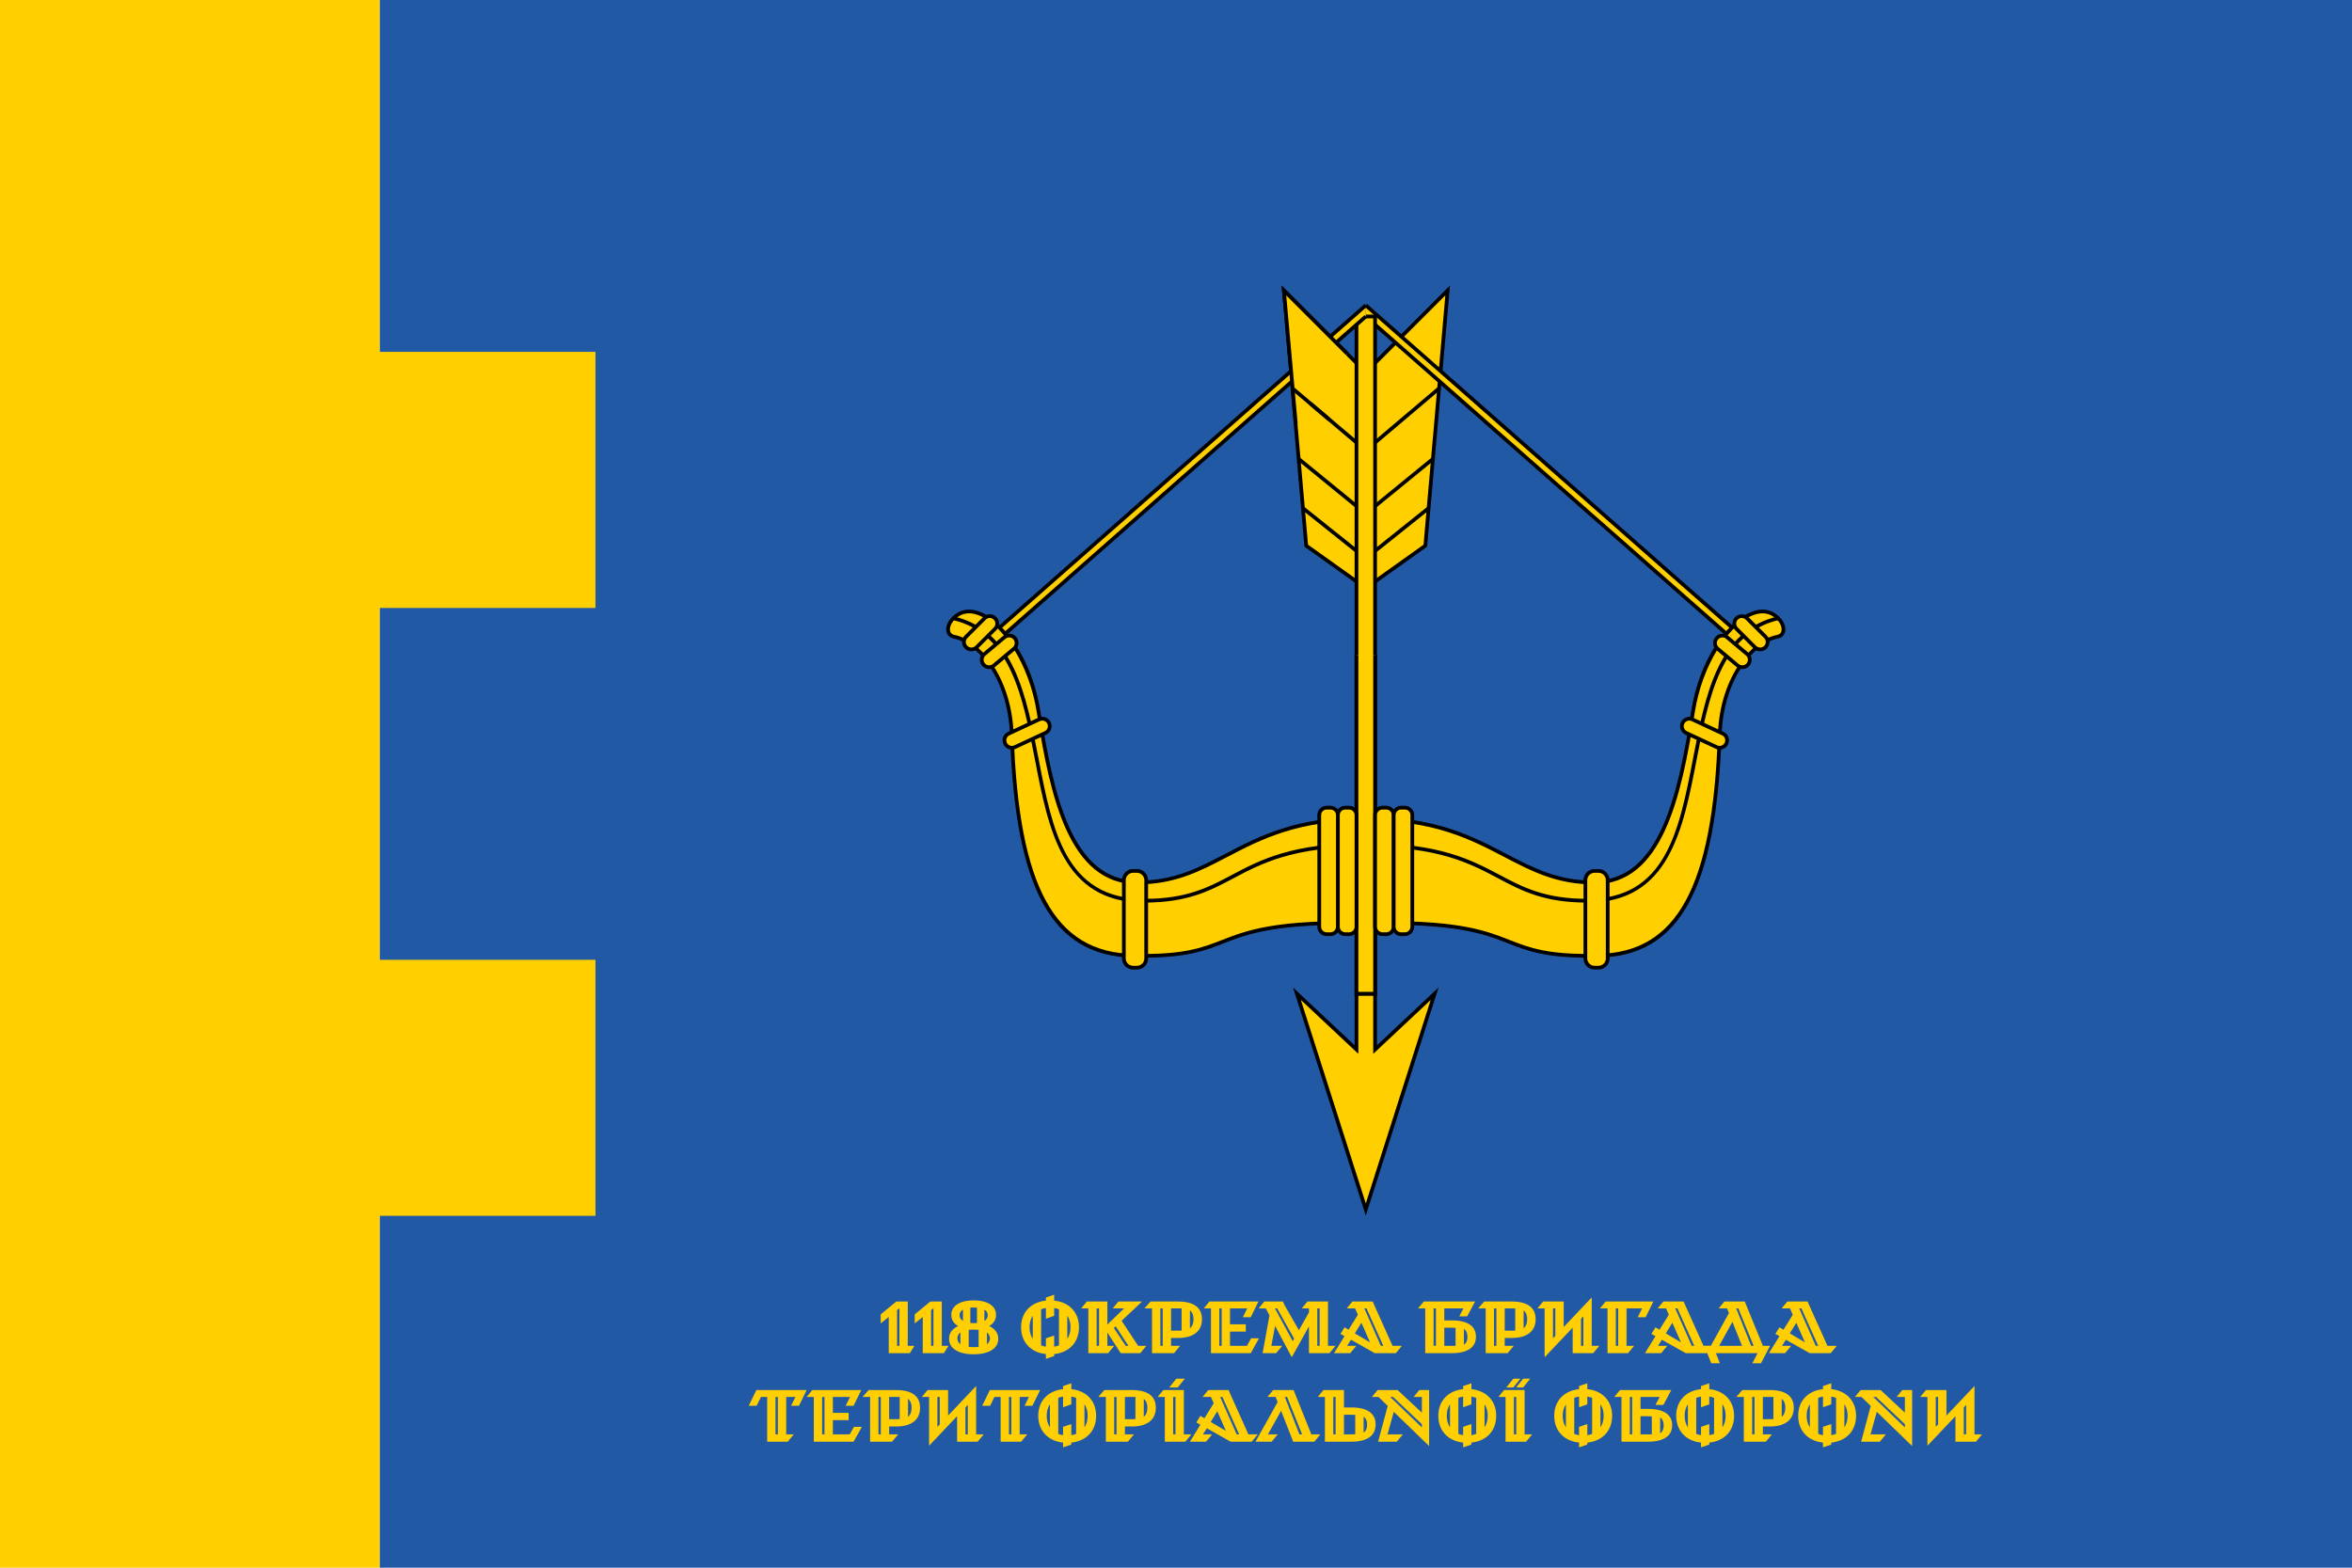 <svg id="Слой_1" data-name="Слой 1" xmlns="http://www.w3.org/2000/svg" viewBox="0 0 3825 2550"><defs><style>.cls-1{fill:#2259a5;}.cls-2{fill:#ffcf00;}.cls-3{fill:#ffcf04;}</style></defs><rect class="cls-1" x="617.277" width="3207.723" height="2550"/><polygon class="cls-2" points="617.277 988.839 617.277 1561.159 968.416 1561.159 968.416 1977.679 617.277 1977.679 617.277 2549.999 0 2549.999 0 0 617.277 0 617.277 572.32 968.416 572.32 968.416 988.839 617.277 988.839"/><path class="cls-3" d="M1432.255,2137.935l25.439-20.879h18.6v72.116h10.8l-7.44,11.88h-34.318v-58.918l-13.08,10.56Zm30.478,51.237v-61.2l-3.839,3.12v58.077Z"/><path class="cls-3" d="M1487.573,2137.935l25.44-20.879h18.6v72.116h10.8l-7.439,11.88h-34.319v-58.918l-13.08,10.56Zm30.481,51.237v-61.2l-3.84,3.12v58.077Z"/><path class="cls-3" d="M1558.253,2157.014c-7.2-4.08-11.16-10.44-11.16-18.239,0-14.64,13.8-23.52,36.359-23.52s36.358,8.88,36.358,23.52c0,7.8-3.959,14.159-11.159,18.239,9.479,4.319,14.76,11.4,14.76,20.639,0,15.719-15.121,25.2-39.959,25.2s-39.959-9.48-39.959-25.2C1543.493,2168.413,1548.773,2161.333,1558.253,2157.014Zm3.6,10.319a12,12,0,0,0,0,19.2Zm4.2-37.078q-5.4,3.24-5.4,9a10.255,10.255,0,0,0,5.4,9.24Zm25.439,32.879c-2.519-.24-5.16-.36-8.16-.36q-4.318,0-7.918.36v27.719c2.4.239,5.158.359,8.039.359s5.639-.12,8.039-.359Zm-2.638-36.119c-1.682-.12-3.481-.24-5.4-.24s-3.721.12-5.4.24v24.959c1.679.12,3.6.24,5.519.24s3.6-.12,5.282-.24Zm12,3.24v18.359a10.258,10.258,0,0,0,5.4-9.24C1606.251,2135.414,1604.45,2132.415,1600.851,2130.255Zm4.2,37.2v19.079a11.881,11.881,0,0,0,0-19.079Z"/><path class="cls-3" d="M1700.929,2202.491c-24.239-2.519-40.319-19.079-40.319-43.557,0-24.36,16.08-40.8,40.319-43.319v-5.04l13.439-4.559v9.6c24.36,2.52,40.319,18.959,40.319,43.319,0,24.6-15.959,41.038-40.319,43.557v3.241l-13.439,4.559Zm-21.358-24.838v-37.319c-3.361,4.92-5.16,11.16-5.16,18.6S1676.21,2172.613,1679.571,2177.653Zm21.358-49.918a32.371,32.371,0,0,0-7.8,2.04v58.557a32.325,32.325,0,0,0,7.8,2.04v-13.439l13.439-4.56v18a32.341,32.341,0,0,0,7.8-2.04v-58.557a32.387,32.387,0,0,0-7.8-2.04v12.6l-13.439,4.68Zm34.8,49.918c3.361-5.04,5.16-11.28,5.16-18.719s-1.8-13.8-5.16-18.72Z"/><path class="cls-3" d="M1769.931,2128.215H1758.29l9.24-11.159h33.36v37.437l27.238-26.278h-18.479l9.239-11.159h38.4l-33.238,31.318,26.879,40.8h13.32l-9.84,11.88h-31.8l-21.718-33.6v21.719h11.039l-9.84,11.88h-32.158Zm17.4,60.957v-60.957h-3.84v60.957Zm47.758,0-20.639-31.8-3,2.76,19.321,29.038Z"/><path class="cls-3" d="M1904.448,2176.333v12.839h14.641l-9.84,11.88h-35.758v-72.837h-12.24l9.84-11.159h44.277c26.28,0,39.36,9.839,39.36,28.8,0,18.839-13.08,30.478-39.36,30.478Zm-13.558,12.839v-60.957h-3.84v60.957Zm24.84-24.719a45.3,45.3,0,0,0,5.878-.24v-36h-17.16v36.238Zm19.437-3.84c3.961-3.239,5.76-8.279,5.76-14.878,0-6.361-1.8-11.4-5.76-14.281Z"/><path class="cls-3" d="M1969.37,2128.215h-11.64l9.121-11.159h79.675l-12.478,25.558h-12.84l7.08-14.4h-27.959v25.919h25.678v11.879h-25.678v23.159h27.479l6.84-12.239h12.839l-13.439,24.119H1969.37Zm17.4,60.957v-60.957h-3.84v60.957Z"/><path class="cls-3" d="M2073.649,2156.653l-6.119,32.519h17.639l-9.84,11.88H2053.37l11.16-61.438-6-11.4h-11.64l9.24-11.159h30.238l3.6,7.8h.121l22.318,38.879,16.321-28.919v-6.6h-11.641l9.24-11.159h33.36v72.116h12.238l-9.84,11.88h-33.357v-43.678l-27.959,50.278Zm30.959,20.879-27.6-49.317h-3.6l28.918,53.277Zm41.518,11.64v-60.957h-3.84v60.957Z"/><path class="cls-3" d="M2197.007,2179.213l-6.24,9.959h14.881l-9.84,11.88h-26.28l17.039-27.6-6.6-3.719,6.6-10.68,6.6,3.84,15.119-24.36-4.558-10.319h-13.561l9.24-11.159h33l3.36,7.8,28.92,64.317H2279.8l-9.84,11.88h-34.2Zm31.078,4.319-14.039-31.918-10.68,17.28Zm21.6,5.64-27.36-60.957h-3.6l26.879,60.957Z"/><path class="cls-3" d="M2317.847,2128.215h-11.641l9.24-11.159h83.4L2386,2141.174h-12.838l6.84-12.959h-31.2v19.56h12.478c26.28,0,39,9.838,39,26.518,0,16.919-13.078,26.759-39.357,26.759h-43.078Zm17.4,60.957v-60.957h-3.84v60.957Zm31.92,0v-29.278c-1.8-.12-3.721-.241-5.881-.241h-12.478v29.519Zm13.559-1.68c3.961-2.639,5.759-7.079,5.759-12.719,0-5.879-1.8-10.44-5.759-13.32Z"/><path class="cls-3" d="M2447.083,2176.333v12.839h14.641l-9.84,11.88h-35.758v-72.837h-12.24l9.84-11.159H2458c26.279,0,39.359,9.839,39.359,28.8,0,18.839-13.08,30.478-39.359,30.478Zm-13.559,12.839v-60.957h-3.839v60.957Zm24.84-24.719a45.32,45.32,0,0,0,5.879-.24v-36h-17.16v36.238Zm19.438-3.84c3.961-3.239,5.76-8.279,5.76-14.878,0-6.361-1.8-11.4-5.76-14.281Z"/><path class="cls-3" d="M2509.605,2117.056h33.359v41.517l45.6-48.118v78.717h12.24l-9.84,11.88H2557.6v-41.519l-45.6,48.119v-79.437h-11.641Zm19.8,55.8v-44.638h-3.839v48.718Zm45.6,16.319v-48l-3.84,4.08v43.918Z"/><path class="cls-3" d="M2611.245,2117.056h77.516l-12.479,25.558h-12.84l7.081-14.4H2645.2v60.957h12.24l-9.839,11.88h-33.358v-72.837h-12.24Zm20.4,72.116v-60.957h-3.84v60.957Z"/><path class="cls-3" d="M2702.683,2179.213l-6.241,9.959h14.881l-9.84,11.88H2675.2l17.039-27.6-6.6-3.719,6.6-10.68,6.6,3.84,15.119-24.36-4.559-10.319h-13.56l9.24-11.159h33l3.359,7.8,28.92,64.317h15.12l-9.84,11.88h-34.2Zm31.078,4.319-14.039-31.918-10.68,17.28Zm21.6,5.64L2728,2128.215h-3.6l26.879,60.957Z"/><path class="cls-3" d="M2804.323,2117.056h33.117l29.52,72.116H2878.6l-14.76,28.319H2849.8l8.519-16.439h-67.8l6.48,16.439h-14.039l-11.16-28.319h10.439l29.52-53.277-3.121-7.68h-13.559ZM2833,2189.172l-15.6-39.118-21.6,39.118Zm18.959,0L2827,2128.215h-3.478l24.359,60.957Z"/><path class="cls-3" d="M2904.28,2179.213l-6.24,9.959h14.881l-9.84,11.88H2876.8l17.039-27.6-6.6-3.719,6.6-10.68,6.6,3.84,15.12-24.36L2911,2128.215H2897.44l9.241-11.159h33l3.359,7.8,28.92,64.317h15.119l-9.84,11.88h-34.2Zm31.078,4.319-14.039-31.918-10.679,17.28Zm21.6,5.64-27.359-60.957H2926l26.879,60.957Z"/><path class="cls-3" d="M1247.636,2272.215h-10.08l-7.08,14.4h-12.84l12.48-25.558h81.717l-12.48,25.558h-12.84l7.08-14.4h-15v60.957h12.238l-9.84,11.88h-33.357Zm17.4,60.957v-60.957h-3.84v60.957Z"/><path class="cls-3" d="M1323.474,2272.215h-11.639l9.119-11.159h79.678l-12.481,25.558h-12.839l7.08-14.4h-27.959v25.919h25.679v11.879h-25.679v23.159h27.478l6.84-12.239h12.84l-13.44,24.119h-64.677Zm17.4,60.957v-60.957h-3.84v60.957Z"/><path class="cls-3" d="M1445.991,2320.333v12.839h14.639l-9.84,11.88h-35.758v-72.837h-12.24l9.84-11.159h44.279c26.279,0,39.358,9.839,39.358,28.8,0,18.839-13.079,30.478-39.358,30.478Zm-13.558,12.839v-60.957h-3.84v60.957Zm24.838-24.719a45.32,45.32,0,0,0,5.88-.24v-36h-17.16v36.238Zm19.439-3.84c3.959-3.239,5.76-8.279,5.76-14.878,0-6.361-1.8-11.4-5.76-14.281Z"/><path class="cls-3" d="M1508.513,2261.056h33.357v41.517l45.6-48.118v78.717h12.238l-9.84,11.88h-33.357v-41.519l-45.6,48.119v-79.437h-11.638Zm19.8,55.8v-44.638h-3.84v48.718Zm45.6,16.319v-48l-3.84,4.08v43.918Z"/><path class="cls-3" d="M1627.312,2272.215h-10.081l-7.08,14.4h-12.839l12.48-25.558h81.717l-12.481,25.558h-12.839l7.08-14.4h-15v60.957h12.238l-9.84,11.88h-33.357Zm17.4,60.957v-60.957h-3.84v60.957Z"/><path class="cls-3" d="M1728.829,2346.491c-24.238-2.519-40.318-19.079-40.318-43.557,0-24.36,16.08-40.8,40.318-43.319v-5.04l13.44-4.559v9.6c24.359,2.52,40.318,18.959,40.318,43.319,0,24.6-15.959,41.038-40.318,43.557v3.241l-13.44,4.559Zm-21.357-24.838v-37.319c-3.362,4.92-5.16,11.16-5.16,18.6S1704.11,2316.613,1707.472,2321.653Zm21.357-49.918a32.383,32.383,0,0,0-7.8,2.04v58.557a32.337,32.337,0,0,0,7.8,2.04v-13.439l13.44-4.56v18a32.345,32.345,0,0,0,7.8-2.04v-58.557a32.391,32.391,0,0,0-7.8-2.04v12.6l-13.44,4.68Zm34.8,49.918c3.361-5.04,5.16-11.28,5.16-18.719s-1.8-13.8-5.16-18.72Z"/><path class="cls-3" d="M1829.39,2320.333v12.839h14.64l-9.84,11.88h-35.757v-72.837h-12.241l9.84-11.159h44.278c26.279,0,39.359,9.839,39.359,28.8,0,18.839-13.08,30.478-39.359,30.478Zm-13.559,12.839v-60.957h-3.84v60.957Zm24.84-24.719a45.328,45.328,0,0,0,5.879-.24v-36h-17.16v36.238Zm19.437-3.84c3.961-3.239,5.76-8.279,5.76-14.878,0-6.361-1.8-11.4-5.76-14.281Z"/><path class="cls-3" d="M1894.312,2272.215h-11.641l9.24-11.159h33.36v72.116h12.238l-9.838,11.88h-33.359Zm18.718-29.639h13.8l-11.519,14.28h-13.8Zm-1.32,90.6v-60.957h-3.84v60.957Z"/><path class="cls-3" d="M1962.589,2323.213l-6.24,9.959h14.879l-9.84,11.88h-26.28l17.041-27.6-6.6-3.719,6.6-10.68,6.6,3.84,15.119-24.36-4.56-10.319h-13.559l9.238-11.159h33l3.36,7.8,28.918,64.317h15.121l-9.84,11.88h-34.2Zm31.078,4.319-14.039-31.918-10.68,17.28Zm21.6,5.64-27.36-60.957h-3.6l26.879,60.957Z"/><path class="cls-3" d="M2083.425,2294.774l-21.479,38.4h15.959l-9.84,11.88h-26.277l36-64.438-3.24-8.4h-13.318l9.238-11.159H2103.7l28.92,72.116h14.639l-9.84,11.88h-34.318Zm34.2,38.4-24.478-60.957h-3.721l23.879,60.957Z"/><path class="cls-3" d="M2237.142,2317.093c0,17.64-13.08,27.959-39.36,27.959H2154.7v-72.837h-11.639l9.241-11.159h33.357v28.318h12.481C2224.423,2289.374,2237.142,2299.694,2237.142,2317.093Zm-65.037,16.079v-60.957h-3.84v60.957Zm26.039,0c2.16,0,4.08-.12,5.879-.239v-31.44c-1.8-.119-3.719-.239-5.879-.239h-12.481v31.918Zm19.439-2.88c3.959-2.76,5.76-7.2,5.76-12.959s-1.8-10.319-5.76-13.08Z"/><path class="cls-3" d="M2266.663,2296.454l-10.2,36.718h24.959l-9.84,11.88h-30.359l15.6-58.2-15.119-14.64h-10.558l9.238-11.159H2272.9l39.479,36.838v-25.679h-13.44l9.241-11.159h15.959v91.076Zm45.719,25.439v-5.28l-46.918-44.4h-4.68Z"/><path class="cls-3" d="M2379.462,2346.491c-24.238-2.519-40.318-19.079-40.318-43.557,0-24.36,16.08-40.8,40.318-43.319v-5.04l13.439-4.559v9.6c24.36,2.52,40.319,18.959,40.319,43.319,0,24.6-15.959,41.038-40.319,43.557v3.241l-13.439,4.559Zm-21.359-24.838v-37.319c-3.36,4.92-5.161,11.16-5.161,18.6S2354.743,2316.613,2358.1,2321.653Zm21.359-49.918a32.4,32.4,0,0,0-7.8,2.04v58.557a32.353,32.353,0,0,0,7.8,2.04v-13.439l13.439-4.56v18a32.3,32.3,0,0,0,7.8-2.04v-58.557a32.347,32.347,0,0,0-7.8-2.04v12.6l-13.439,4.68Zm34.8,49.918c3.359-5.04,5.16-11.28,5.16-18.719s-1.8-13.8-5.16-18.72Z"/><path class="cls-3" d="M2448.462,2272.215h-11.639l9.241-11.159h33.357v72.116h12.24l-9.84,11.88h-33.359Zm12.721-29.639h11.4l-11.519,14.28h-11.4Zm4.679,90.6v-60.957h-3.839v60.957Zm11.28-90.6h11.4l-11.519,14.28h-11.4Z"/><path class="cls-3" d="M2567.98,2346.491c-24.239-2.519-40.319-19.079-40.319-43.557,0-24.36,16.08-40.8,40.319-43.319v-5.04l13.439-4.559v9.6c24.359,2.52,40.318,18.959,40.318,43.319,0,24.6-15.959,41.038-40.318,43.557v3.241l-13.439,4.559Zm-21.358-24.838v-37.319c-3.361,4.92-5.16,11.16-5.16,18.6S2543.261,2316.613,2546.622,2321.653Zm21.358-49.918a32.371,32.371,0,0,0-7.8,2.04v58.557a32.325,32.325,0,0,0,7.8,2.04v-13.439l13.439-4.56v18a32.353,32.353,0,0,0,7.8-2.04v-58.557a32.4,32.4,0,0,0-7.8-2.04v12.6l-13.439,4.68Zm34.8,49.918c3.362-5.04,5.161-11.28,5.161-18.719s-1.8-13.8-5.161-18.72Z"/><path class="cls-3" d="M2636.981,2272.215h-11.64l9.24-11.159h83.4l-12.84,24.118H2692.3l6.84-12.959h-31.2v19.56h12.479c26.279,0,39,9.838,39,26.518,0,16.919-13.078,26.759-39.357,26.759h-43.079Zm17.4,60.957v-60.957h-3.84v60.957Zm31.92,0v-29.278c-1.8-.12-3.721-.241-5.881-.241H2667.94v29.519Zm13.558-1.68c3.961-2.639,5.76-7.079,5.76-12.719,0-5.879-1.8-10.44-5.76-13.32Z"/><path class="cls-3" d="M2766.339,2346.491c-24.238-2.519-40.318-19.079-40.318-43.557,0-24.36,16.08-40.8,40.318-43.319v-5.04l13.439-4.559v9.6c24.36,2.52,40.319,18.959,40.319,43.319,0,24.6-15.959,41.038-40.319,43.557v3.241l-13.439,4.559Zm-21.359-24.838v-37.319c-3.36,4.92-5.161,11.16-5.161,18.6S2741.62,2316.613,2744.98,2321.653Zm21.359-49.918a32.4,32.4,0,0,0-7.8,2.04v58.557a32.353,32.353,0,0,0,7.8,2.04v-13.439l13.439-4.56v18a32.3,32.3,0,0,0,7.8-2.04v-58.557a32.347,32.347,0,0,0-7.8-2.04v12.6l-13.439,4.68Zm34.8,49.918c3.359-5.04,5.16-11.28,5.16-18.719s-1.8-13.8-5.16-18.72Z"/><path class="cls-3" d="M2866.9,2320.333v12.839h14.64l-9.84,11.88H2835.94v-72.837H2823.7l9.84-11.159h44.277c26.28,0,39.36,9.839,39.36,28.8,0,18.839-13.08,30.478-39.36,30.478Zm-13.559,12.839v-60.957h-3.84v60.957Zm24.84-24.719a45.328,45.328,0,0,0,5.879-.24v-36H2866.9v36.238Zm19.437-3.84c3.961-3.239,5.76-8.279,5.76-14.878,0-6.361-1.8-11.4-5.76-14.281Z"/><path class="cls-3" d="M2964.7,2346.491c-24.238-2.519-40.318-19.079-40.318-43.557,0-24.36,16.08-40.8,40.318-43.319v-5.04l13.44-4.559v9.6c24.359,2.52,40.318,18.959,40.318,43.319,0,24.6-15.959,41.038-40.318,43.557v3.241l-13.44,4.559Zm-21.359-24.838v-37.319c-3.359,4.92-5.16,11.16-5.16,18.6S2939.98,2316.613,2943.339,2321.653Zm21.359-49.918a32.391,32.391,0,0,0-7.8,2.04v58.557a32.345,32.345,0,0,0,7.8,2.04v-13.439l13.44-4.56v18a32.313,32.313,0,0,0,7.8-2.04v-58.557a32.359,32.359,0,0,0-7.8-2.04v12.6l-13.44,4.68Zm34.8,49.918c3.359-5.04,5.16-11.28,5.16-18.719s-1.8-13.8-5.16-18.72Z"/><path class="cls-3" d="M3052.179,2296.454l-10.2,36.718h24.959l-9.84,11.88h-30.36l15.6-58.2-15.119-14.64h-10.559l9.238-11.159h32.52l39.479,36.838v-25.679h-13.44l9.24-11.159h15.959v91.076Zm45.719,25.439v-5.28l-46.918-44.4h-4.68Z"/><path class="cls-3" d="M3132.1,2261.056h33.357v41.517l45.6-48.118v78.717h12.238l-9.84,11.88H3180.1v-41.519l-45.6,48.119v-79.437h-11.639Zm19.8,55.8v-44.638h-3.84v48.718Zm45.6,16.319v-48l-3.84,4.08v43.918Z"/><g id="right_fletching" data-name="right fletching"><path class="cls-2" d="M2221.139,605.58,2354.3,472.42l-36.317,415.218-96.843,69Z"/><path d="M2218.112,962.511V604.327L2358.04,464.4l-37.167,424.891Zm6.053-355.678V950.766l90.927-64.783,35.465-405.545Z"/><path d="M2223.03,910.581l-3.78-4.728,102.291-81.712,3.783,4.728Zm.024-72.653-3.831-4.688,108.95-88.976,3.83,4.687ZM2223.095,735l-3.913-4.617L2337.813,629.9l3.913,4.617Z"/></g><g id="right_fletching-2" data-name="right fletching"><path class="cls-2" d="M2221.139,605.58,2087.978,472.42,2124.3,887.638l96.844,69Z"/><path d="M2224.165,962.511,2121.4,889.293,2084.24,464.4l139.925,139.925Zm-96.977-76.528,90.924,64.783V606.833L2091.717,480.438Z"/><path d="M2219.25,910.581l-102.291-81.712,3.777-4.728,102.294,81.712Zm-.027-72.653-108.949-88.977,3.83-4.687,108.95,88.976ZM2219.182,735,2100.548,634.52l3.913-4.617,118.634,100.476Z"/></g><g id="right_bow" data-name="right bow"><path class="cls-2" d="M2221.139,496.631l605.273,532.641v18.158L2221.139,514.789"/><polygon points="2829.438 1054.124 2219.141 517.062 2223.136 512.516 2823.386 1040.736 2823.386 1030.64 2219.141 498.904 2223.136 494.358 2829.438 1027.903 2829.438 1054.124"/></g><rect class="cls-2" x="2206.007" y="514.789" width="30.264" height="1101.598"/><path d="M2239.3,1619.413H2202.98V511.763H2239.3Zm-30.264-6.053h24.211V517.815h-24.211Z"/><path class="cls-2" d="M2206.007,1616.387v90.791l-96.844-90.791,111.976,351.058,111.975-351.058-96.844,90.791v-90.791Z"/><path d="M2221.139,1977.405,2102.744,1606.22l100.236,93.971V1613.36H2239.3v86.831l100.236-93.971Zm-105.557-350.852,105.557,330.933L2326.7,1626.553l-93.451,87.611v-94.751h-24.211v94.751Z"/><g id="right_bow-2" data-name="right bow"><path class="cls-2" d="M2221.139,496.631l-605.274,532.641v18.158l605.274-532.641"/><polygon points="1612.839 1054.124 1612.839 1027.903 1613.867 1026.999 2219.141 494.358 2223.136 498.904 1618.892 1030.64 1618.892 1040.736 2219.141 512.516 2223.136 517.062 1612.839 1054.124"/></g><path class="cls-2" d="M2190.875,575.316l-102.9-102.9,19.369,216.99"/><polygon points="2104.334 689.68 2084.222 464.384 2193.015 573.177 2188.735 577.456 2091.735 480.456 2110.363 689.142 2104.334 689.68"/><rect x="2129.138" y="618.464" width="6.052" height="77.735" transform="translate(252.558 1859.533) rotate(-49.737)"/><path class="cls-2" d="M2221.139,1331.908c201.556-1.816,238.477,104.713,372.243,103.5,105.923-1.211,136.792-131.344,159.792-277.215,16.948-107.739,87.765-181.582,128.923-159.792,20.58,10.894,24.816,34.5,7.869,37.527-36.922,6.658-89.581,64.159-93.212,159.186-8.474,249.373-66.58,357.112-197.32,359.533-183.4,3.631-107.738-58.106-377.085-53.264-271.768-4.842-196.108,56.895-379.506,53.264-130.739-2.421-188.846-110.16-197.319-359.533-3.632-95.027-56.291-152.528-93.213-159.186-16.947-3.027-12.71-26.633,7.869-37.527,41.159-21.79,111.976,52.053,128.923,159.792,23,145.871,53.87,276,159.792,277.215C1982.661,1436.621,2019.583,1330.092,2221.139,1331.908Z"/><path d="M2584.5,1557.828c-72.462,0-101.443-11.373-132.008-23.372-39.029-15.321-83.3-32.711-230.092-30.045-148.547-2.666-193.221,14.771-232.635,30.134-32.69,12.744-63.574,24.755-146.985,23.129-131.837-2.441-191.737-110.835-200.284-362.455-3.677-96.128-56.31-150.1-90.726-156.31-7.082-1.265-11.739-5.8-12.78-12.43-1.454-9.31,4.868-22.861,19.769-30.752,11.739-6.209,25.975-5.479,41.163,2.125,35.034,17.529,78.822,75.036,92.169,159.869,21.808,138.32,51.879,273.466,156.836,274.66,59.156.544,98.463-19.919,143.826-43.616,54.643-28.538,116.749-61.071,228.382-59.883,111.839-1.277,173.738,31.345,228.384,59.883,45.36,23.7,84.579,43.989,143.829,43.616,104.942-1.194,135.022-136.34,156.833-274.66,13.347-84.833,57.129-142.34,92.169-159.869,15.2-7.607,29.43-8.331,41.163-2.125,14.895,7.891,21.22,21.445,19.766,30.752-1.04,6.635-5.7,11.165-12.785,12.43-34.407,6.207-87.044,60.182-90.72,156.328-8.547,251.6-68.448,360-200.29,362.437Q2591.7,1557.826,2584.5,1557.828Zm-333.232-59.736c125.163,0,166.575,16.261,203.435,30.725,33.4,13.116,62.235,24.424,144.668,22.8,127.817-2.364,185.939-109.014,194.35-356.6,3.806-99.474,59.357-155.512,95.7-162.067,4.522-.807,7.241-3.366,7.873-7.406,1.1-7.014-4.356-17.972-16.621-24.468-9.925-5.261-22.249-4.5-35.619,2.187-34.762,17.395-76.463,76.359-88.894,155.4-22.219,140.874-53.085,278.521-162.75,279.768-60.728.573-102.53-21.232-146.7-44.3-54.019-28.218-115.274-60.439-225.553-59.2h-.056c-110.164-1.135-171.534,30.984-225.553,59.2-44.163,23.064-85.832,44.775-146.69,44.3-109.682-1.247-140.543-138.894-162.753-279.768-12.437-79.043-54.135-138.007-88.9-155.4-13.373-6.688-25.688-7.445-35.625-2.187-12.265,6.493-17.714,17.452-16.618,24.465.633,4.04,3.352,6.6,7.867,7.409,36.352,6.555,91.9,62.593,95.7,162.05,8.414,247.606,66.539,354.256,194.353,356.62,82.223,1.638,111.166-9.646,144.671-22.715,39.934-15.563,85.2-33.207,234.834-30.548Q2237.529,1498.084,2251.272,1498.092Z"/><path d="M2580.378,1468.1c-69.636,0-105.882-19.216-144.243-39.562-45.283-24.016-96.608-51.229-215-51.229s-169.713,27.213-215,51.229c-38.361,20.34-74.616,39.562-144.257,39.562-.5.006-1,0-1.5,0-132.566,0-155.417-118.791-177.518-233.669-19.3-100.313-39.248-204.037-133.054-225.813l1.371-5.893c97.633,22.662,117.967,128.355,137.626,230.565,22.633,117.639,44.007,228.757,171.587,228.757h1.463c68.167,0,103.771-18.879,141.45-38.858,45.907-24.341,97.937-51.933,217.831-51.933s171.923,27.592,217.833,51.933c37.948,20.121,73.785,39,142.895,38.858,127.592,0,148.972-111.118,171.6-228.763,19.665-102.2,39.993-207.9,137.629-230.559l1.371,5.893c-93.806,21.776-113.761,125.5-133.054,225.813-22.1,114.878-44.952,233.669-177.533,233.669Z"/><path class="cls-2" d="M2206.007,1065.588v550.8h30.263v-550.8"/><polygon points="2239.297 1619.413 2202.98 1619.413 2202.98 1065.588 2209.033 1065.588 2209.033 1613.36 2233.244 1613.36 2233.244 1065.588 2239.297 1065.588 2239.297 1619.413"/><g id="left_rings" data-name="left rings"><rect class="cls-2" x="2175.743" y="1313.75" width="30.264" height="205.793" rx="12.105"/><path d="M2193.9,1522.569h-6.052a15.147,15.147,0,0,1-15.132-15.131V1325.856a15.147,15.147,0,0,1,15.132-15.132h6.052a15.148,15.148,0,0,1,15.132,15.132v181.582A15.147,15.147,0,0,1,2193.9,1522.569Zm-6.052-205.793a9.09,9.09,0,0,0-9.08,9.08v181.582a9.09,9.09,0,0,0,9.08,9.079h6.052a9.089,9.089,0,0,0,9.079-9.079V1325.856a9.089,9.089,0,0,0-9.079-9.08Z"/><rect class="cls-2" x="2145.479" y="1313.75" width="30.264" height="205.793" rx="12.105"/><path d="M2163.638,1522.569h-6.053a15.147,15.147,0,0,1-15.132-15.131V1325.856a15.148,15.148,0,0,1,15.132-15.132h6.053a15.147,15.147,0,0,1,15.131,15.132v181.582A15.147,15.147,0,0,1,2163.638,1522.569Zm-6.053-205.793a9.089,9.089,0,0,0-9.079,9.08v181.582a9.089,9.089,0,0,0,9.079,9.079h6.053a9.09,9.09,0,0,0,9.079-9.079V1325.856a9.09,9.09,0,0,0-9.079-9.08Z"/><rect class="cls-2" x="1827.711" y="1416.647" width="36.316" height="157.371" rx="15.132"/><path d="M1848.9,1577.044h-6.052a18.179,18.179,0,0,1-18.159-18.158V1431.778a18.179,18.179,0,0,1,18.159-18.158h6.052a18.179,18.179,0,0,1,18.159,18.158v127.108A18.179,18.179,0,0,1,1848.9,1577.044Zm-6.052-157.371a12.119,12.119,0,0,0-12.106,12.105v127.108a12.119,12.119,0,0,0,12.106,12.105h6.052A12.119,12.119,0,0,0,1861,1558.886V1431.778a12.119,12.119,0,0,0-12.106-12.105Z"/><path class="cls-2" d="M1706,1176.068h0a12.106,12.106,0,0,1-5.855,16.088l-49.371,23.022a12.105,12.105,0,0,1-16.087-5.856h0a12.106,12.106,0,0,1,5.855-16.087l49.371-23.022A12.106,12.106,0,0,1,1706,1176.068Z"/><path d="M1645.68,1219.342a15.136,15.136,0,0,1-6.423-28.851l49.371-23.023a15.134,15.134,0,0,1,12.794,27.432l-49.37,23.023A15.027,15.027,0,0,1,1645.68,1219.342Zm49.329-47.24a8.988,8.988,0,0,0-3.822.851l-49.37,23.023a9.088,9.088,0,0,0-4.392,12.07,9.087,9.087,0,0,0,12.067,4.392l49.371-23.023a9.087,9.087,0,0,0,4.391-12.07A9.1,9.1,0,0,0,1695.009,1172.1Z"/><path class="cls-2" d="M1618.22,1005.732h0a12.1,12.1,0,0,1,0,17.12l-29.959,29.959a12.1,12.1,0,0,1-17.12,0h0a12.1,12.1,0,0,1,0-17.12l29.959-29.959A12.1,12.1,0,0,1,1618.22,1005.732Z"/><path d="M1579.7,1059.376a15.125,15.125,0,0,1-10.7-25.825l29.959-29.959a15.151,15.151,0,0,1,21.4,0h0a15.156,15.156,0,0,1,0,21.4l-29.959,29.959A15.083,15.083,0,0,1,1579.7,1059.376Zm29.963-54.159a9.065,9.065,0,0,0-6.422,2.654l-29.96,29.959a9.081,9.081,0,0,0,12.842,12.842l29.959-29.959a9.075,9.075,0,0,0-6.419-15.5Z"/><path class="cls-2" d="M1650.446,1038.137h0a12.106,12.106,0,0,1-1.492,17.054l-32.457,27.235a12.106,12.106,0,0,1-17.054-1.492h0a12.105,12.105,0,0,1,1.492-17.055l32.456-27.234A12.105,12.105,0,0,1,1650.446,1038.137Z"/><path d="M1608.743,1088.286c-.447,0-.9-.018-1.345-.059a15.13,15.13,0,0,1-8.408-26.664l32.456-27.235a15.131,15.131,0,1,1,19.453,23.18l-32.457,27.237A15.028,15.028,0,0,1,1608.743,1088.286Zm32.424-51.443a9.043,9.043,0,0,0-5.831,2.119l-32.457,27.235a9.08,9.08,0,0,0,11.674,13.911l32.457-27.234a9.076,9.076,0,0,0-5.843-16.031Z"/></g><g id="left_rings-2" data-name="left rings"><rect class="cls-2" x="2236.27" y="1313.75" width="30.264" height="205.793" rx="12.105"/><path d="M2254.429,1522.569h-6.053a15.145,15.145,0,0,1-15.132-15.131V1325.856a15.146,15.146,0,0,1,15.132-15.132h6.053a15.145,15.145,0,0,1,15.131,15.132v181.582A15.145,15.145,0,0,1,2254.429,1522.569Zm-6.053-205.793a9.089,9.089,0,0,0-9.079,9.08v181.582a9.089,9.089,0,0,0,9.079,9.079h6.053a9.09,9.09,0,0,0,9.079-9.079V1325.856a9.09,9.09,0,0,0-9.079-9.08Z"/><rect class="cls-2" x="2266.534" y="1313.75" width="30.264" height="205.793" rx="12.105"/><path d="M2284.692,1522.569h-6.052a15.145,15.145,0,0,1-15.132-15.131V1325.856a15.145,15.145,0,0,1,15.132-15.132h6.052a15.146,15.146,0,0,1,15.132,15.132v181.582A15.145,15.145,0,0,1,2284.692,1522.569Zm-6.052-205.793a9.09,9.09,0,0,0-9.08,9.08v181.582a9.09,9.09,0,0,0,9.08,9.079h6.052a9.089,9.089,0,0,0,9.079-9.079V1325.856a9.089,9.089,0,0,0-9.079-9.08Z"/><rect class="cls-2" x="2578.25" y="1416.647" width="36.316" height="157.371" rx="15.132"/><path d="M2599.434,1577.044h-6.052a18.178,18.178,0,0,1-18.158-18.158V1431.778a18.178,18.178,0,0,1,18.158-18.158h6.052a18.178,18.178,0,0,1,18.159,18.158v127.108A18.178,18.178,0,0,1,2599.434,1577.044Zm-6.052-157.371a12.121,12.121,0,0,0-12.106,12.105v127.108a12.121,12.121,0,0,0,12.106,12.105h6.052a12.121,12.121,0,0,0,12.106-12.105V1431.778a12.121,12.121,0,0,0-12.106-12.105Z"/><path class="cls-2" d="M2736.281,1176.068h0a12.106,12.106,0,0,0,5.855,16.088l49.371,23.022a12.105,12.105,0,0,0,16.087-5.856h0a12.105,12.105,0,0,0-5.855-16.087l-49.371-23.022A12.106,12.106,0,0,0,2736.281,1176.068Z"/><path d="M2796.609,1219.347a15.092,15.092,0,0,1-6.377-1.424l-49.374-23.023a15.133,15.133,0,0,1,12.785-27.432l49.374,23.023a15.142,15.142,0,0,1-6.408,28.856ZM2747.26,1172.1a9.088,9.088,0,0,0-3.848,17.319l49.373,23.023a9.082,9.082,0,0,0,7.678-16.462l-49.373-23.023A9.1,9.1,0,0,0,2747.26,1172.1Z"/><path class="cls-2" d="M2824.057,1005.732h0a12.107,12.107,0,0,0,0,17.12l29.96,29.959a12.1,12.1,0,0,0,17.119,0h0a12.1,12.1,0,0,0,0-17.12l-29.959-29.959A12.1,12.1,0,0,0,2824.057,1005.732Z"/><path d="M2862.575,1059.382a15.043,15.043,0,0,1-10.7-4.431l-29.956-29.959a15.151,15.151,0,0,1,0-21.4h0a15.493,15.493,0,0,1,21.4,0l29.956,29.959a15.131,15.131,0,0,1-10.7,25.831Zm-29.957-54.168a9.011,9.011,0,0,0-6.419,2.657h0a9.092,9.092,0,0,0,0,12.842l29.957,29.959a9.3,9.3,0,0,0,12.838,0,9.09,9.09,0,0,0,0-12.842l-29.956-29.959A9.023,9.023,0,0,0,2832.618,1005.214Z"/><path class="cls-2" d="M2791.831,1038.137h0a12.106,12.106,0,0,0,1.492,17.054l32.457,27.235a12.107,12.107,0,0,0,17.055-1.492h0a12.106,12.106,0,0,0-1.493-17.055l-32.456-27.234A12.105,12.105,0,0,0,2791.831,1038.137Z"/><path d="M2833.535,1088.286a15.029,15.029,0,0,1-9.7-3.541l-32.457-27.237a15.132,15.132,0,0,1,19.453-23.183l32.457,27.238a15.147,15.147,0,0,1,1.861,21.314,15,15,0,0,1-10.267,5.35C2834.433,1088.268,2833.984,1088.286,2833.535,1088.286Zm-32.422-51.44a9.074,9.074,0,0,0-5.845,16.028l32.456,27.234A9.08,9.08,0,0,0,2839.4,1066.2l-32.456-27.235A9.059,9.059,0,0,0,2801.113,1036.846Z"/></g></svg>